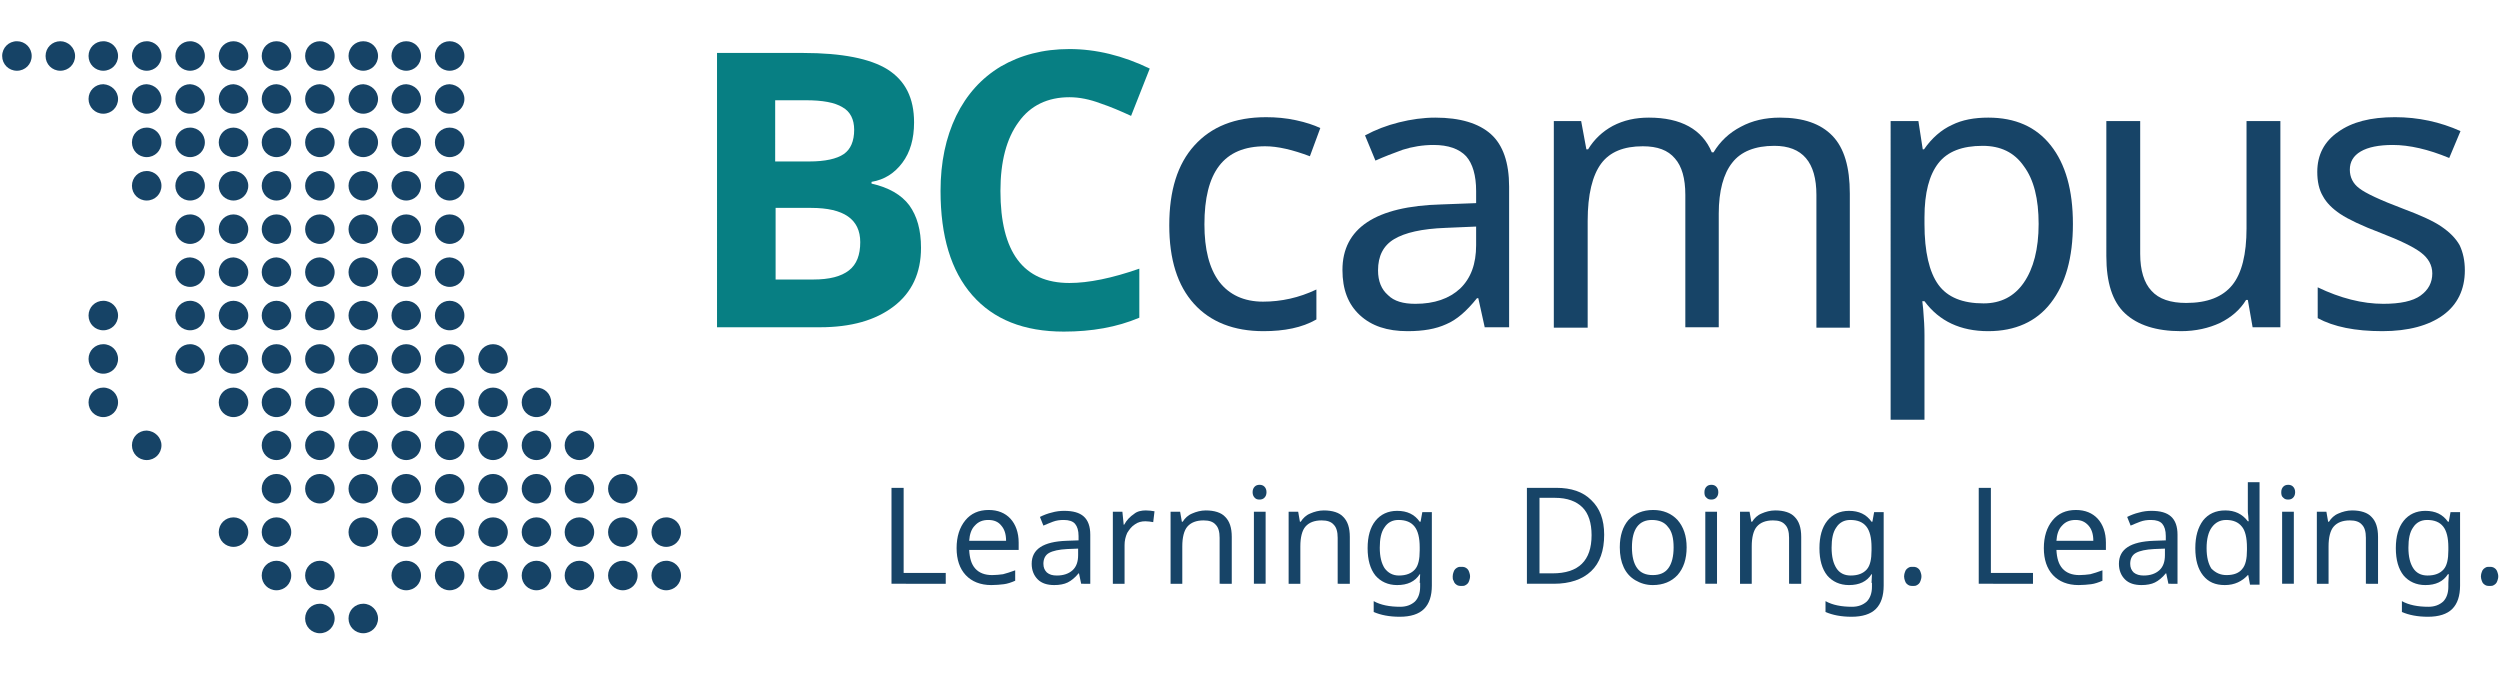 <?xml version="1.0" encoding="utf-8"?>
<!-- Generator: Adobe Illustrator 28.2.0, SVG Export Plug-In . SVG Version: 6.00 Build 0)  -->
<svg version="1.1" id="Layer_1" xmlns="http://www.w3.org/2000/svg" xmlns:xlink="http://www.w3.org/1999/xlink" x="0px" y="0px"
	 viewBox="0 0 576 155.4" style="enable-background:new 0 0 576 155.4;" xml:space="preserve">
<style type="text/css">
	.st0{fill:#164366;}
	.st1{fill:#077F83;}
	.st2{fill:#174467;}
</style>
<g>
	<g>
		<path class="st0" d="M27.2,22.8c0,1.9-1.5,3.4-3.4,3.4c-1.9,0-3.4-1.5-3.4-3.4c0-1.9,1.5-3.4,3.4-3.4C25.7,19.5,27.2,21,27.2,22.8
			"/>
		<path class="st0" d="M37.2,32.8c0,1.9-1.5,3.4-3.4,3.4c-1.9,0-3.4-1.5-3.4-3.4c0-1.9,1.5-3.4,3.4-3.4
			C35.7,29.4,37.2,30.9,37.2,32.8"/>
		<path class="st0" d="M47.2,72.7c0,1.9-1.5,3.4-3.4,3.4c-1.9,0-3.4-1.5-3.4-3.4c0-1.9,1.5-3.4,3.4-3.4
			C45.7,69.3,47.2,70.8,47.2,72.7"/>
		<path class="st0" d="M47.2,42.8c0,1.9-1.5,3.4-3.4,3.4c-1.9,0-3.4-1.5-3.4-3.4c0-1.9,1.5-3.4,3.4-3.4
			C45.7,39.4,47.2,40.9,47.2,42.8"/>
		<path class="st0" d="M47.2,12.9c0,1.9-1.5,3.4-3.4,3.4c-1.9,0-3.4-1.5-3.4-3.4c0-1.9,1.5-3.4,3.4-3.4C45.7,9.5,47.2,11,47.2,12.9"
			/>
		<path class="st0" d="M67.1,132.6c0,1.9-1.5,3.4-3.4,3.4c-1.9,0-3.4-1.5-3.4-3.4c0-1.9,1.5-3.4,3.4-3.4
			C65.6,129.2,67.1,130.7,67.1,132.6"/>
		<path class="st0" d="M67.1,112.6c0,1.9-1.5,3.4-3.4,3.4c-1.9,0-3.4-1.5-3.4-3.4s1.5-3.4,3.4-3.4C65.6,109.2,67.1,110.7,67.1,112.6
			"/>
		<path class="st0" d="M67.1,72.7c0,1.9-1.5,3.4-3.4,3.4c-1.9,0-3.4-1.5-3.4-3.4c0-1.9,1.5-3.4,3.4-3.4
			C65.6,69.3,67.1,70.8,67.1,72.7"/>
		<path class="st0" d="M67.1,52.8c0,1.9-1.5,3.4-3.4,3.4c-1.9,0-3.4-1.5-3.4-3.4c0-1.9,1.5-3.4,3.4-3.4
			C65.6,49.4,67.1,50.9,67.1,52.8"/>
		<path class="st0" d="M67.1,32.8c0,1.9-1.5,3.4-3.4,3.4c-1.9,0-3.4-1.5-3.4-3.4c0-1.9,1.5-3.4,3.4-3.4
			C65.6,29.4,67.1,30.9,67.1,32.8"/>
		<path class="st0" d="M67.1,22.8c0,1.9-1.5,3.4-3.4,3.4c-1.9,0-3.4-1.5-3.4-3.4c0-1.9,1.5-3.4,3.4-3.4C65.6,19.5,67.1,21,67.1,22.8
			"/>
		<path class="st0" d="M77.1,82.7c0,1.9-1.5,3.4-3.4,3.4c-1.9,0-3.4-1.5-3.4-3.4c0-1.9,1.5-3.4,3.4-3.4
			C75.6,79.3,77.1,80.8,77.1,82.7"/>
		<path class="st0" d="M77.1,42.8c0,1.9-1.5,3.4-3.4,3.4c-1.9,0-3.4-1.5-3.4-3.4c0-1.9,1.5-3.4,3.4-3.4
			C75.6,39.4,77.1,40.9,77.1,42.8"/>
		<path class="st0" d="M87.1,122.6c0,1.9-1.5,3.4-3.4,3.4c-1.9,0-3.4-1.5-3.4-3.4c0-1.9,1.5-3.4,3.4-3.4
			C85.6,119.2,87.1,120.7,87.1,122.6"/>
		<path class="st0" d="M87.1,72.7c0,1.9-1.5,3.4-3.4,3.4c-1.9,0-3.4-1.5-3.4-3.4c0-1.9,1.5-3.4,3.4-3.4
			C85.6,69.3,87.1,70.8,87.1,72.7"/>
		<path class="st0" d="M87.1,22.8c0,1.9-1.5,3.4-3.4,3.4c-1.9,0-3.4-1.5-3.4-3.4c0-1.9,1.5-3.4,3.4-3.4C85.6,19.5,87.1,21,87.1,22.8
			"/>
		<path class="st0" d="M87.1,12.9c0,1.9-1.5,3.4-3.4,3.4c-1.9,0-3.4-1.5-3.4-3.4c0-1.9,1.5-3.4,3.4-3.4C85.6,9.5,87.1,11,87.1,12.9"
			/>
		<path class="st0" d="M97,52.8c0,1.9-1.5,3.4-3.4,3.4c-1.9,0-3.4-1.5-3.4-3.4c0-1.9,1.5-3.4,3.4-3.4C95.5,49.4,97,50.9,97,52.8"/>
		<path class="st0" d="M107,132.6c0,1.9-1.5,3.4-3.4,3.4c-1.9,0-3.4-1.5-3.4-3.4c0-1.9,1.5-3.4,3.4-3.4
			C105.5,129.2,107,130.7,107,132.6"/>
		<path class="st0" d="M107,112.6c0,1.9-1.5,3.4-3.4,3.4c-1.9,0-3.4-1.5-3.4-3.4s1.5-3.4,3.4-3.4C105.5,109.2,107,110.7,107,112.6"
			/>
		<path class="st0" d="M107,82.7c0,1.9-1.5,3.4-3.4,3.4c-1.9,0-3.4-1.5-3.4-3.4c0-1.9,1.5-3.4,3.4-3.4C105.5,79.3,107,80.8,107,82.7
			"/>
		<path class="st0" d="M107,22.8c0,1.9-1.5,3.4-3.4,3.4c-1.9,0-3.4-1.5-3.4-3.4c0-1.9,1.5-3.4,3.4-3.4C105.5,19.5,107,21,107,22.8"
			/>
		<path class="st0" d="M127,92.7c0,1.9-1.5,3.4-3.4,3.4c-1.9,0-3.4-1.5-3.4-3.4c0-1.9,1.5-3.4,3.4-3.4C125.5,89.3,127,90.8,127,92.7
			"/>
		<path class="st0" d="M136.9,132.6c0,1.9-1.5,3.4-3.4,3.4c-1.9,0-3.4-1.5-3.4-3.4c0-1.9,1.5-3.4,3.4-3.4
			C135.4,129.2,136.9,130.7,136.9,132.6"/>
		<path class="st0" d="M136.9,122.6c0,1.9-1.5,3.4-3.4,3.4c-1.9,0-3.4-1.5-3.4-3.4c0-1.9,1.5-3.4,3.4-3.4
			C135.4,119.2,136.9,120.7,136.9,122.6"/>
		<path class="st0" d="M146.9,112.6c0,1.9-1.5,3.4-3.4,3.4c-1.9,0-3.4-1.5-3.4-3.4s1.5-3.4,3.4-3.4
			C145.4,109.2,146.9,110.7,146.9,112.6"/>
		<path class="st0" d="M17.3,12.9c0,1.9-1.5,3.4-3.4,3.4c-1.9,0-3.4-1.5-3.4-3.4c0-1.9,1.5-3.4,3.4-3.4C15.7,9.5,17.3,11,17.3,12.9"
			/>
		<path class="st0" d="M37.2,42.8c0,1.9-1.5,3.4-3.4,3.4c-1.9,0-3.4-1.5-3.4-3.4c0-1.9,1.5-3.4,3.4-3.4
			C35.7,39.4,37.2,40.9,37.2,42.8"/>
		<path class="st0" d="M37.2,22.8c0,1.9-1.5,3.4-3.4,3.4c-1.9,0-3.4-1.5-3.4-3.4c0-1.9,1.5-3.4,3.4-3.4C35.7,19.5,37.2,21,37.2,22.8
			"/>
		<path class="st0" d="M47.2,52.8c0,1.9-1.5,3.4-3.4,3.4c-1.9,0-3.4-1.5-3.4-3.4c0-1.9,1.5-3.4,3.4-3.4
			C45.7,49.4,47.2,50.9,47.2,52.8"/>
		<path class="st0" d="M47.2,22.8c0,1.9-1.5,3.4-3.4,3.4c-1.9,0-3.4-1.5-3.4-3.4c0-1.9,1.5-3.4,3.4-3.4C45.7,19.5,47.2,21,47.2,22.8
			"/>
		<path class="st0" d="M57.2,72.7c0,1.9-1.5,3.4-3.4,3.4c-1.9,0-3.4-1.5-3.4-3.4c0-1.9,1.5-3.4,3.4-3.4
			C55.6,69.3,57.2,70.8,57.2,72.7"/>
		<path class="st0" d="M57.2,52.8c0,1.9-1.5,3.4-3.4,3.4c-1.9,0-3.4-1.5-3.4-3.4c0-1.9,1.5-3.4,3.4-3.4
			C55.6,49.4,57.2,50.9,57.2,52.8"/>
		<path class="st0" d="M57.2,42.8c0,1.9-1.5,3.4-3.4,3.4c-1.9,0-3.4-1.5-3.4-3.4c0-1.9,1.5-3.4,3.4-3.4
			C55.6,39.4,57.2,40.9,57.2,42.8"/>
		<path class="st0" d="M57.2,32.8c0,1.9-1.5,3.4-3.4,3.4c-1.9,0-3.4-1.5-3.4-3.4c0-1.9,1.5-3.4,3.4-3.4
			C55.6,29.4,57.2,30.9,57.2,32.8"/>
		<path class="st0" d="M57.2,12.9c0,1.9-1.5,3.4-3.4,3.4c-1.9,0-3.4-1.5-3.4-3.4c0-1.9,1.5-3.4,3.4-3.4C55.6,9.5,57.2,11,57.2,12.9"
			/>
		<path class="st0" d="M67.1,102.6c0,1.9-1.5,3.4-3.4,3.4c-1.9,0-3.4-1.5-3.4-3.4c0-1.9,1.5-3.4,3.4-3.4
			C65.6,99.3,67.1,100.8,67.1,102.6"/>
		<path class="st0" d="M67.1,92.7c0,1.9-1.5,3.4-3.4,3.4c-1.9,0-3.4-1.5-3.4-3.4c0-1.9,1.5-3.4,3.4-3.4
			C65.6,89.3,67.1,90.8,67.1,92.7"/>
		<path class="st0" d="M67.1,82.7c0,1.9-1.5,3.4-3.4,3.4c-1.9,0-3.4-1.5-3.4-3.4c0-1.9,1.5-3.4,3.4-3.4
			C65.6,79.3,67.1,80.8,67.1,82.7"/>
		<path class="st0" d="M77.1,112.6c0,1.9-1.5,3.4-3.4,3.4c-1.9,0-3.4-1.5-3.4-3.4s1.5-3.4,3.4-3.4C75.6,109.2,77.1,110.7,77.1,112.6
			"/>
		<path class="st0" d="M77.1,102.6c0,1.9-1.5,3.4-3.4,3.4c-1.9,0-3.4-1.5-3.4-3.4c0-1.9,1.5-3.4,3.4-3.4
			C75.6,99.3,77.1,100.8,77.1,102.6"/>
		<path class="st0" d="M77.1,62.7c0,1.9-1.5,3.4-3.4,3.4c-1.9,0-3.4-1.5-3.4-3.4c0-1.9,1.5-3.4,3.4-3.4
			C75.6,59.4,77.1,60.9,77.1,62.7"/>
		<path class="st0" d="M77.1,52.8c0,1.9-1.5,3.4-3.4,3.4c-1.9,0-3.4-1.5-3.4-3.4c0-1.9,1.5-3.4,3.4-3.4
			C75.6,49.4,77.1,50.9,77.1,52.8"/>
		<path class="st0" d="M77.1,22.8c0,1.9-1.5,3.4-3.4,3.4c-1.9,0-3.4-1.5-3.4-3.4c0-1.9,1.5-3.4,3.4-3.4C75.6,19.5,77.1,21,77.1,22.8
			"/>
		<path class="st0" d="M87.1,92.7c0,1.9-1.5,3.4-3.4,3.4c-1.9,0-3.4-1.5-3.4-3.4c0-1.9,1.5-3.4,3.4-3.4
			C85.6,89.3,87.1,90.8,87.1,92.7"/>
		<path class="st0" d="M87.1,62.7c0,1.9-1.5,3.4-3.4,3.4c-1.9,0-3.4-1.5-3.4-3.4c0-1.9,1.5-3.4,3.4-3.4
			C85.6,59.4,87.1,60.9,87.1,62.7"/>
		<path class="st0" d="M97,112.6c0,1.9-1.5,3.4-3.4,3.4c-1.9,0-3.4-1.5-3.4-3.4s1.5-3.4,3.4-3.4C95.5,109.2,97,110.7,97,112.6"/>
		<path class="st0" d="M97,92.7c0,1.9-1.5,3.4-3.4,3.4c-1.9,0-3.4-1.5-3.4-3.4c0-1.9,1.5-3.4,3.4-3.4C95.5,89.3,97,90.8,97,92.7"/>
		<path class="st0" d="M97,82.7c0,1.9-1.5,3.4-3.4,3.4c-1.9,0-3.4-1.5-3.4-3.4c0-1.9,1.5-3.4,3.4-3.4C95.5,79.3,97,80.8,97,82.7"/>
		<path class="st0" d="M97,72.7c0,1.9-1.5,3.4-3.4,3.4c-1.9,0-3.4-1.5-3.4-3.4c0-1.9,1.5-3.4,3.4-3.4C95.5,69.3,97,70.8,97,72.7"/>
		<path class="st0" d="M97,42.8c0,1.9-1.5,3.4-3.4,3.4c-1.9,0-3.4-1.5-3.4-3.4c0-1.9,1.5-3.4,3.4-3.4C95.5,39.4,97,40.9,97,42.8"/>
		<path class="st0" d="M97,32.8c0,1.9-1.5,3.4-3.4,3.4c-1.9,0-3.4-1.5-3.4-3.4c0-1.9,1.5-3.4,3.4-3.4C95.5,29.4,97,30.9,97,32.8"/>
		<path class="st0" d="M97,12.9c0,1.9-1.5,3.4-3.4,3.4c-1.9,0-3.4-1.5-3.4-3.4c0-1.9,1.5-3.4,3.4-3.4C95.5,9.5,97,11,97,12.9"/>
		<path class="st0" d="M107,92.7c0,1.9-1.5,3.4-3.4,3.4c-1.9,0-3.4-1.5-3.4-3.4c0-1.9,1.5-3.4,3.4-3.4C105.5,89.3,107,90.8,107,92.7
			"/>
		<path class="st0" d="M107,62.7c0,1.9-1.5,3.4-3.4,3.4c-1.9,0-3.4-1.5-3.4-3.4c0-1.9,1.5-3.4,3.4-3.4C105.5,59.4,107,60.9,107,62.7
			"/>
		<path class="st0" d="M107,52.8c0,1.9-1.5,3.4-3.4,3.4c-1.9,0-3.4-1.5-3.4-3.4c0-1.9,1.5-3.4,3.4-3.4C105.5,49.4,107,50.9,107,52.8
			"/>
		<path class="st0" d="M107,32.8c0,1.9-1.5,3.4-3.4,3.4c-1.9,0-3.4-1.5-3.4-3.4c0-1.9,1.5-3.4,3.4-3.4C105.5,29.4,107,30.9,107,32.8
			"/>
		<path class="st0" d="M117,122.6c0,1.9-1.5,3.4-3.4,3.4c-1.9,0-3.4-1.5-3.4-3.4c0-1.9,1.5-3.4,3.4-3.4
			C115.5,119.2,117,120.7,117,122.6"/>
		<path class="st0" d="M117,92.7c0,1.9-1.5,3.4-3.4,3.4c-1.9,0-3.4-1.5-3.4-3.4c0-1.9,1.5-3.4,3.4-3.4C115.5,89.3,117,90.8,117,92.7
			"/>
		<path class="st0" d="M127,122.6c0,1.9-1.5,3.4-3.4,3.4c-1.9,0-3.4-1.5-3.4-3.4c0-1.9,1.5-3.4,3.4-3.4
			C125.5,119.2,127,120.7,127,122.6"/>
		<path class="st0" d="M136.9,112.6c0,1.9-1.5,3.4-3.4,3.4c-1.9,0-3.4-1.5-3.4-3.4s1.5-3.4,3.4-3.4
			C135.4,109.2,136.9,110.7,136.9,112.6"/>
		<path class="st0" d="M146.9,132.6c0,1.9-1.5,3.4-3.4,3.4c-1.9,0-3.4-1.5-3.4-3.4c0-1.9,1.5-3.4,3.4-3.4
			C145.4,129.2,146.9,130.7,146.9,132.6"/>
		<path class="st0" d="M156.9,122.6c0,1.9-1.5,3.4-3.4,3.4c-1.9,0-3.4-1.5-3.4-3.4c0-1.9,1.5-3.4,3.4-3.4
			C155.4,119.2,156.9,120.7,156.9,122.6"/>
		<path class="st0" d="M27.2,92.7c0,1.9-1.5,3.4-3.4,3.4c-1.9,0-3.4-1.5-3.4-3.4c0-1.9,1.5-3.4,3.4-3.4
			C25.7,89.3,27.2,90.8,27.2,92.7"/>
		<path class="st0" d="M27.2,82.7c0,1.9-1.5,3.4-3.4,3.4c-1.9,0-3.4-1.5-3.4-3.4c0-1.9,1.5-3.4,3.4-3.4
			C25.7,79.3,27.2,80.8,27.2,82.7"/>
		<path class="st0" d="M27.2,12.9c0,1.9-1.5,3.4-3.4,3.4c-1.9,0-3.4-1.5-3.4-3.4c0-1.9,1.5-3.4,3.4-3.4C25.7,9.5,27.2,11,27.2,12.9"
			/>
		<path class="st0" d="M47.2,32.8c0,1.9-1.5,3.4-3.4,3.4c-1.9,0-3.4-1.5-3.4-3.4c0-1.9,1.5-3.4,3.4-3.4
			C45.7,29.4,47.2,30.9,47.2,32.8"/>
		<path class="st0" d="M57.2,82.7c0,1.9-1.5,3.4-3.4,3.4c-1.9,0-3.4-1.5-3.4-3.4c0-1.9,1.5-3.4,3.4-3.4
			C55.6,79.3,57.2,80.8,57.2,82.7"/>
		<path class="st0" d="M57.2,62.7c0,1.9-1.5,3.4-3.4,3.4c-1.9,0-3.4-1.5-3.4-3.4c0-1.9,1.5-3.4,3.4-3.4
			C55.6,59.4,57.2,60.9,57.2,62.7"/>
		<path class="st0" d="M57.2,22.8c0,1.9-1.5,3.4-3.4,3.4c-1.9,0-3.4-1.5-3.4-3.4c0-1.9,1.5-3.4,3.4-3.4C55.6,19.5,57.2,21,57.2,22.8
			"/>
		<path class="st0" d="M77.1,142.5c0,1.9-1.5,3.4-3.4,3.4c-1.9,0-3.4-1.5-3.4-3.4c0-1.9,1.5-3.4,3.4-3.4
			C75.6,139.1,77.1,140.7,77.1,142.5"/>
		<path class="st0" d="M77.1,32.8c0,1.9-1.5,3.4-3.4,3.4c-1.9,0-3.4-1.5-3.4-3.4c0-1.9,1.5-3.4,3.4-3.4
			C75.6,29.4,77.1,30.9,77.1,32.8"/>
		<path class="st0" d="M77.1,12.9c0,1.9-1.5,3.4-3.4,3.4c-1.9,0-3.4-1.5-3.4-3.4c0-1.9,1.5-3.4,3.4-3.4C75.6,9.5,77.1,11,77.1,12.9"
			/>
		<path class="st0" d="M87.1,112.6c0,1.9-1.5,3.4-3.4,3.4c-1.9,0-3.4-1.5-3.4-3.4s1.5-3.4,3.4-3.4C85.6,109.2,87.1,110.7,87.1,112.6
			"/>
		<path class="st0" d="M87.1,82.7c0,1.9-1.5,3.4-3.4,3.4c-1.9,0-3.4-1.5-3.4-3.4c0-1.9,1.5-3.4,3.4-3.4
			C85.6,79.3,87.1,80.8,87.1,82.7"/>
		<path class="st0" d="M87.1,42.8c0,1.9-1.5,3.4-3.4,3.4c-1.9,0-3.4-1.5-3.4-3.4c0-1.9,1.5-3.4,3.4-3.4
			C85.6,39.4,87.1,40.9,87.1,42.8"/>
		<path class="st0" d="M97,102.6c0,1.9-1.5,3.4-3.4,3.4c-1.9,0-3.4-1.5-3.4-3.4c0-1.9,1.5-3.4,3.4-3.4C95.5,99.3,97,100.8,97,102.6"
			/>
		<path class="st0" d="M97,22.8c0,1.9-1.5,3.4-3.4,3.4c-1.9,0-3.4-1.5-3.4-3.4c0-1.9,1.5-3.4,3.4-3.4C95.5,19.5,97,21,97,22.8"/>
		<path class="st0" d="M107,72.7c0,1.9-1.5,3.4-3.4,3.4c-1.9,0-3.4-1.5-3.4-3.4c0-1.9,1.5-3.4,3.4-3.4C105.5,69.3,107,70.8,107,72.7
			"/>
		<path class="st0" d="M107,42.8c0,1.9-1.5,3.4-3.4,3.4c-1.9,0-3.4-1.5-3.4-3.4c0-1.9,1.5-3.4,3.4-3.4C105.5,39.4,107,40.9,107,42.8
			"/>
		<path class="st0" d="M107,12.9c0,1.9-1.5,3.4-3.4,3.4c-1.9,0-3.4-1.5-3.4-3.4c0-1.9,1.5-3.4,3.4-3.4C105.5,9.5,107,11,107,12.9"/>
		<path class="st0" d="M117,132.6c0,1.9-1.5,3.4-3.4,3.4c-1.9,0-3.4-1.5-3.4-3.4c0-1.9,1.5-3.4,3.4-3.4
			C115.5,129.2,117,130.7,117,132.6"/>
		<path class="st0" d="M117,102.6c0,1.9-1.5,3.4-3.4,3.4c-1.9,0-3.4-1.5-3.4-3.4c0-1.9,1.5-3.4,3.4-3.4
			C115.5,99.3,117,100.8,117,102.6"/>
		<path class="st0" d="M136.9,102.6c0,1.9-1.5,3.4-3.4,3.4c-1.9,0-3.4-1.5-3.4-3.4c0-1.9,1.5-3.4,3.4-3.4
			C135.4,99.3,136.9,100.8,136.9,102.6"/>
		<path class="st0" d="M67.1,62.7c0,1.9-1.5,3.4-3.4,3.4c-1.9,0-3.4-1.5-3.4-3.4c0-1.9,1.5-3.4,3.4-3.4
			C65.6,59.4,67.1,60.9,67.1,62.7"/>
		<path class="st0" d="M107,102.6c0,1.9-1.5,3.4-3.4,3.4c-1.9,0-3.4-1.5-3.4-3.4c0-1.9,1.5-3.4,3.4-3.4
			C105.5,99.3,107,100.8,107,102.6"/>
		<path class="st0" d="M77.1,92.7c0,1.9-1.5,3.4-3.4,3.4c-1.9,0-3.4-1.5-3.4-3.4c0-1.9,1.5-3.4,3.4-3.4
			C75.6,89.3,77.1,90.8,77.1,92.7"/>
		<path class="st0" d="M97,132.6c0,1.9-1.5,3.4-3.4,3.4c-1.9,0-3.4-1.5-3.4-3.4c0-1.9,1.5-3.4,3.4-3.4C95.5,129.2,97,130.7,97,132.6
			"/>
		<path class="st0" d="M57.2,122.6c0,1.9-1.5,3.4-3.4,3.4c-1.9,0-3.4-1.5-3.4-3.4c0-1.9,1.5-3.4,3.4-3.4
			C55.6,119.2,57.2,120.7,57.2,122.6"/>
		<path class="st0" d="M87.1,52.8c0,1.9-1.5,3.4-3.4,3.4c-1.9,0-3.4-1.5-3.4-3.4c0-1.9,1.5-3.4,3.4-3.4
			C85.6,49.4,87.1,50.9,87.1,52.8"/>
		<path class="st0" d="M87.1,142.5c0,1.9-1.5,3.4-3.4,3.4c-1.9,0-3.4-1.5-3.4-3.4c0-1.9,1.5-3.4,3.4-3.4
			C85.6,139.1,87.1,140.7,87.1,142.5"/>
		<path class="st0" d="M146.9,122.6c0,1.9-1.5,3.4-3.4,3.4c-1.9,0-3.4-1.5-3.4-3.4c0-1.9,1.5-3.4,3.4-3.4
			C145.4,119.2,146.9,120.7,146.9,122.6"/>
		<path class="st0" d="M57.2,92.7c0,1.9-1.5,3.4-3.4,3.4c-1.9,0-3.4-1.5-3.4-3.4c0-1.9,1.5-3.4,3.4-3.4
			C55.6,89.3,57.2,90.8,57.2,92.7"/>
		<path class="st0" d="M87.1,32.8c0,1.9-1.5,3.4-3.4,3.4c-1.9,0-3.4-1.5-3.4-3.4c0-1.9,1.5-3.4,3.4-3.4
			C85.6,29.4,87.1,30.9,87.1,32.8"/>
		<path class="st0" d="M97,122.6c0,1.9-1.5,3.4-3.4,3.4c-1.9,0-3.4-1.5-3.4-3.4c0-1.9,1.5-3.4,3.4-3.4C95.5,119.2,97,120.7,97,122.6
			"/>
		<path class="st0" d="M127,112.6c0,1.9-1.5,3.4-3.4,3.4c-1.9,0-3.4-1.5-3.4-3.4s1.5-3.4,3.4-3.4C125.5,109.2,127,110.7,127,112.6"
			/>
		<path class="st0" d="M47.2,62.7c0,1.9-1.5,3.4-3.4,3.4c-1.9,0-3.4-1.5-3.4-3.4c0-1.9,1.5-3.4,3.4-3.4
			C45.7,59.4,47.2,60.9,47.2,62.7"/>
		<path class="st0" d="M67.1,12.9c0,1.9-1.5,3.4-3.4,3.4c-1.9,0-3.4-1.5-3.4-3.4c0-1.9,1.5-3.4,3.4-3.4C65.6,9.5,67.1,11,67.1,12.9"
			/>
		<path class="st0" d="M67.1,42.8c0,1.9-1.5,3.4-3.4,3.4c-1.9,0-3.4-1.5-3.4-3.4c0-1.9,1.5-3.4,3.4-3.4
			C65.6,39.4,67.1,40.9,67.1,42.8"/>
		<path class="st0" d="M117,112.6c0,1.9-1.5,3.4-3.4,3.4c-1.9,0-3.4-1.5-3.4-3.4s1.5-3.4,3.4-3.4C115.5,109.2,117,110.7,117,112.6"
			/>
		<path class="st0" d="M127,132.6c0,1.9-1.5,3.4-3.4,3.4c-1.9,0-3.4-1.5-3.4-3.4c0-1.9,1.5-3.4,3.4-3.4
			C125.5,129.2,127,130.7,127,132.6"/>
		<path class="st0" d="M77.1,132.6c0,1.9-1.5,3.4-3.4,3.4c-1.9,0-3.4-1.5-3.4-3.4c0-1.9,1.5-3.4,3.4-3.4
			C75.6,129.2,77.1,130.7,77.1,132.6"/>
		<path class="st0" d="M87.1,102.6c0,1.9-1.5,3.4-3.4,3.4c-1.9,0-3.4-1.5-3.4-3.4c0-1.9,1.5-3.4,3.4-3.4
			C85.6,99.3,87.1,100.8,87.1,102.6"/>
		<path class="st0" d="M37.2,102.6c0,1.9-1.5,3.4-3.4,3.4c-1.9,0-3.4-1.5-3.4-3.4c0-1.9,1.5-3.4,3.4-3.4
			C35.7,99.3,37.2,100.8,37.2,102.6"/>
		<path class="st0" d="M7.3,12.9c0,1.9-1.5,3.4-3.4,3.4c-1.9,0-3.4-1.5-3.4-3.4C0.5,11,2,9.5,3.9,9.5C5.8,9.5,7.3,11,7.3,12.9"/>
		<path class="st0" d="M77.1,72.7c0,1.9-1.5,3.4-3.4,3.4c-1.9,0-3.4-1.5-3.4-3.4c0-1.9,1.5-3.4,3.4-3.4
			C75.6,69.3,77.1,70.8,77.1,72.7"/>
		<path class="st0" d="M127,102.6c0,1.9-1.5,3.4-3.4,3.4c-1.9,0-3.4-1.5-3.4-3.4c0-1.9,1.5-3.4,3.4-3.4
			C125.5,99.3,127,100.8,127,102.6"/>
		<path class="st0" d="M156.9,132.6c0,1.9-1.5,3.4-3.4,3.4c-1.9,0-3.4-1.5-3.4-3.4c0-1.9,1.5-3.4,3.4-3.4
			C155.4,129.2,156.9,130.7,156.9,132.6"/>
		<path class="st0" d="M107,122.6c0,1.9-1.5,3.4-3.4,3.4c-1.9,0-3.4-1.5-3.4-3.4c0-1.9,1.5-3.4,3.4-3.4
			C105.5,119.2,107,120.7,107,122.6"/>
		<path class="st0" d="M67.1,122.6c0,1.9-1.5,3.4-3.4,3.4c-1.9,0-3.4-1.5-3.4-3.4c0-1.9,1.5-3.4,3.4-3.4
			C65.6,119.2,67.1,120.7,67.1,122.6"/>
		<path class="st0" d="M97,62.7c0,1.9-1.5,3.4-3.4,3.4c-1.9,0-3.4-1.5-3.4-3.4c0-1.9,1.5-3.4,3.4-3.4C95.5,59.4,97,60.9,97,62.7"/>
		<path class="st0" d="M27.2,72.7c0,1.9-1.5,3.4-3.4,3.4c-1.9,0-3.4-1.5-3.4-3.4c0-1.9,1.5-3.4,3.4-3.4
			C25.7,69.3,27.2,70.8,27.2,72.7"/>
		<path class="st0" d="M37.2,12.9c0,1.9-1.5,3.4-3.4,3.4c-1.9,0-3.4-1.5-3.4-3.4c0-1.9,1.5-3.4,3.4-3.4C35.7,9.5,37.2,11,37.2,12.9"
			/>
		<path class="st0" d="M47.2,82.7c0,1.9-1.5,3.4-3.4,3.4c-1.9,0-3.4-1.5-3.4-3.4c0-1.9,1.5-3.4,3.4-3.4
			C45.7,79.3,47.2,80.8,47.2,82.7"/>
		<path class="st0" d="M117,82.7c0,1.9-1.5,3.4-3.4,3.4c-1.9,0-3.4-1.5-3.4-3.4c0-1.9,1.5-3.4,3.4-3.4C115.5,79.3,117,80.8,117,82.7
			"/>
	</g>
	<g>
		<path class="st1" d="M165.3,12.2H185c9,0,15.5,1.3,19.5,3.8c4.1,2.6,6.1,6.6,6.1,12.2c0,3.8-0.9,6.9-2.7,9.3
			c-1.8,2.4-4.1,3.9-7.1,4.4v0.4c4,0.9,6.9,2.6,8.7,5c1.8,2.5,2.7,5.7,2.7,9.8c0,5.8-2.1,10.3-6.3,13.5c-4.2,3.2-9.8,4.8-17,4.8
			h-23.7V12.2z M178.7,37.2h7.8c3.6,0,6.3-0.6,7.9-1.7c1.6-1.1,2.4-3,2.4-5.6c0-2.4-0.9-4.2-2.7-5.2c-1.8-1.1-4.6-1.6-8.4-1.6h-7.1
			V37.2z M178.7,47.9v16.5h8.7c3.7,0,6.4-0.7,8.2-2.1c1.8-1.4,2.6-3.6,2.6-6.5c0-5.3-3.8-7.9-11.3-7.9H178.7z"/>
		<path class="st1" d="M246.4,22.4c-5,0-9,1.9-11.7,5.7c-2.8,3.8-4.2,9.1-4.2,15.9c0,14.1,5.3,21.2,15.9,21.2
			c4.4,0,9.8-1.1,16.1-3.3v11.3c-5.2,2.2-11,3.2-17.4,3.2c-9.2,0-16.2-2.8-21.1-8.4c-4.9-5.6-7.3-13.6-7.3-24
			c0-6.6,1.2-12.3,3.6-17.3c2.4-4.9,5.8-8.7,10.3-11.4c4.5-2.6,9.7-4,15.8-4c6.1,0,12.3,1.5,18.5,4.5l-4.3,10.9
			c-2.4-1.1-4.7-2.1-7.1-2.9C251.1,22.9,248.7,22.4,246.4,22.4z"/>
		<path class="st2" d="M291.1,76.3c-6.8,0-12.2-2.1-16-6.3c-3.8-4.2-5.7-10.2-5.7-18.1c0-8,1.9-14.1,5.8-18.4
			c3.9-4.3,9.3-6.5,16.5-6.5c2.3,0,4.6,0.2,6.9,0.7c2.3,0.5,4.1,1.1,5.6,1.8l-2.4,6.5c-4-1.5-7.4-2.3-10.3-2.3
			c-4.8,0-8.3,1.5-10.6,4.5c-2.3,3-3.4,7.5-3.4,13.5c0,5.7,1.1,10.1,3.4,13.2c2.3,3,5.7,4.6,10.1,4.6c4.2,0,8.3-0.9,12.3-2.8v6.9
			C300,75.5,295.9,76.3,291.1,76.3z"/>
		<path class="st2" d="M342.1,75.5l-1.5-6.8h-0.3c-2.4,3-4.7,5-7.1,6c-2.4,1.1-5.3,1.6-8.9,1.6c-4.7,0-8.3-1.2-11-3.7
			c-2.7-2.5-4-5.9-4-10.4c0-9.6,7.6-14.7,22.8-15.1l8-0.3V44c0-3.6-0.8-6.3-2.3-8c-1.6-1.7-4.1-2.6-7.5-2.6c-2.5,0-4.9,0.4-7.1,1.1
			c-2.2,0.8-4.3,1.6-6.3,2.5l-2.4-5.8c2.4-1.3,5-2.3,7.8-3c2.8-0.7,5.6-1.1,8.4-1.1c5.7,0,10,1.3,12.8,3.8c2.8,2.5,4.2,6.6,4.2,12.1
			v32.4H342.1z M326.1,70c4.4,0,7.8-1.2,10.3-3.5c2.5-2.4,3.7-5.7,3.7-10v-4.3l-7,0.3c-5.5,0.2-9.4,1.1-11.9,2.6
			c-2.5,1.5-3.7,3.9-3.7,7.2c0,2.5,0.8,4.4,2.3,5.7C321.2,69.4,323.3,70,326.1,70z"/>
		<path class="st2" d="M418.5,75.5V44.9c0-7.5-3.2-11.3-9.7-11.3c-4.4,0-7.7,1.3-9.7,3.9C397.1,40,396,44,396,49.2v26.2h-7.7V44.9
			c0-3.8-0.8-6.6-2.4-8.4c-1.6-1.9-4-2.8-7.4-2.8c-4.4,0-7.6,1.3-9.6,4c-2,2.7-3.1,7.1-3.1,13.2v24.6h-7.8V27.9h6.3l1.2,6.5h0.4
			c1.4-2.3,3.3-4.1,5.7-5.4c2.5-1.3,5.2-1.9,8.3-1.9c7.4,0,12.3,2.7,14.5,8h0.4c1.5-2.5,3.6-4.5,6.3-5.9c2.6-1.4,5.6-2.1,9-2.1
			c5.4,0,9.4,1.4,12.1,4.2c2.7,2.8,4,7.2,4,13.3v30.9H418.5z"/>
		<path class="st2" d="M458.1,76.3c-6.4,0-11.3-2.3-14.7-6.9h-0.5l0.2,1.8c0.2,2.3,0.3,4.3,0.3,6v19.5h-7.8V27.9h6.4l1,6.5h0.3
			c1.8-2.6,4-4.5,6.4-5.6c2.4-1.2,5.2-1.7,8.4-1.7c6.2,0,11,2.1,14.4,6.4c3.4,4.3,5.1,10.3,5.1,18.1c0,7.8-1.7,13.8-5.1,18.2
			C469.2,74.1,464.3,76.3,458.1,76.3z M456.8,33.6c-4.7,0-8.1,1.3-10.2,4c-2.1,2.7-3.2,6.8-3.2,12.5v1.5c0,6.4,1.1,11.1,3.2,14
			c2.1,2.9,5.6,4.3,10.4,4.3c4,0,7.1-1.6,9.3-4.8c2.2-3.2,3.4-7.7,3.4-13.5c0-5.8-1.1-10.2-3.4-13.3
			C464.1,35.1,460.9,33.6,456.8,33.6z"/>
		<path class="st2" d="M493.1,27.9v30.6c0,3.8,0.9,6.7,2.6,8.5c1.7,1.9,4.4,2.8,8,2.8c4.9,0,8.4-1.4,10.6-4.1
			c2.2-2.7,3.3-7.1,3.3-13.1V27.9h7.8v47.5h-6.4l-1.1-6.3h-0.4c-1.4,2.3-3.4,4-6,5.3c-2.6,1.2-5.6,1.9-9,1.9c-5.7,0-10-1.4-12.9-4.1
			c-2.9-2.7-4.3-7.1-4.3-13.2V27.9H493.1z"/>
		<path class="st2" d="M567.9,62.3c0,4.4-1.7,7.9-5,10.3c-3.3,2.4-8,3.7-14,3.7c-6.3,0-11.2-1-14.9-3v-7.1
			c5.2,2.5,10.3,3.8,15.1,3.8c3.9,0,6.8-0.6,8.6-1.9c1.8-1.3,2.7-3,2.7-5.1c0-1.9-0.9-3.5-2.6-4.8c-1.7-1.3-4.8-2.8-9.2-4.5
			c-4.5-1.7-7.6-3.2-9.4-4.4c-1.8-1.2-3.2-2.6-4-4.1c-0.9-1.5-1.3-3.4-1.3-5.6c0-3.9,1.6-7,4.8-9.2c3.2-2.3,7.5-3.4,13.1-3.4
			c5.4,0,10.4,1.1,15.1,3.2l-2.6,6.2c-4.8-2-9.2-3-13-3c-3.2,0-5.7,0.5-7.4,1.5c-1.7,1-2.5,2.4-2.5,4.2c0,1.7,0.7,3.2,2.2,4.3
			c1.4,1.1,4.8,2.7,10.1,4.7c4,1.5,6.9,2.8,8.8,4.1c1.9,1.3,3.3,2.7,4.2,4.3C567.5,58.2,567.9,60.1,567.9,62.3z"/>
	</g>
	<g>
		<path class="st2" d="M205.4,134.5v-22.1h2.8V132h9.7v2.5H205.4z"/>
		<path class="st2" d="M228.4,134.8c-2.5,0-4.5-0.8-5.9-2.3c-1.4-1.5-2.1-3.6-2.1-6.2c0-2.7,0.7-4.8,2-6.4c1.3-1.6,3.1-2.4,5.4-2.4
			c2.1,0,3.8,0.7,5,2c1.2,1.3,1.9,3.2,1.9,5.5v1.7h-11.4c0.1,1.9,0.5,3.3,1.4,4.3c0.9,1,2.2,1.5,3.9,1.5c0.9,0,1.7-0.1,2.5-0.2
			c0.8-0.2,1.7-0.5,2.8-0.9v2.4c-0.9,0.4-1.8,0.7-2.6,0.8C230.4,134.7,229.5,134.8,228.4,134.8z M227.7,119.8
			c-1.3,0-2.3,0.4-3.1,1.3c-0.8,0.8-1.2,2-1.3,3.5h8.5c0-1.6-0.4-2.7-1.1-3.5C230,120.2,229,119.8,227.7,119.8z"/>
		<path class="st2" d="M249.1,134.5l-0.5-2.4h-0.1c-0.8,1-1.7,1.7-2.5,2.1c-0.8,0.4-1.9,0.6-3.1,0.6c-1.6,0-2.9-0.4-3.8-1.3
			c-0.9-0.9-1.4-2.1-1.4-3.6c0-3.4,2.7-5.1,8-5.3l2.8-0.1v-1c0-1.3-0.3-2.2-0.8-2.8c-0.5-0.6-1.4-0.9-2.6-0.9
			c-0.9,0-1.7,0.1-2.5,0.4c-0.8,0.3-1.5,0.6-2.2,0.9l-0.8-2c0.8-0.4,1.8-0.8,2.7-1c1-0.3,2-0.4,2.9-0.4c2,0,3.5,0.4,4.5,1.3
			c1,0.9,1.5,2.3,1.5,4.2v11.3H249.1z M243.5,132.6c1.5,0,2.7-0.4,3.6-1.2c0.9-0.8,1.3-2,1.3-3.5v-1.5l-2.5,0.1
			c-1.9,0.1-3.3,0.4-4.2,0.9c-0.9,0.5-1.3,1.4-1.3,2.5c0,0.9,0.3,1.5,0.8,2C241.8,132.4,242.5,132.6,243.5,132.6z"/>
		<path class="st2" d="M264,117.6c0.7,0,1.4,0.1,2,0.2l-0.3,2.5c-0.6-0.1-1.2-0.2-1.8-0.2c-0.9,0-1.7,0.2-2.4,0.7
			c-0.8,0.5-1.3,1.2-1.8,2c-0.4,0.9-0.6,1.8-0.6,2.8v8.9h-2.7v-16.6h2.2l0.3,3h0.1c0.6-1.1,1.4-1.9,2.3-2.5
			C262,117.8,263,117.6,264,117.6z"/>
		<path class="st2" d="M281,134.5v-10.6c0-1.4-0.3-2.4-0.9-3c-0.6-0.7-1.5-1-2.8-1c-1.7,0-2.9,0.5-3.7,1.4c-0.8,0.9-1.2,2.5-1.2,4.6
			v8.6h-2.7v-16.6h2.2l0.4,2.3h0.2c0.5-0.8,1.2-1.5,2.2-1.9c0.9-0.4,2-0.7,3.1-0.7c2,0,3.6,0.5,4.5,1.5c1,1,1.5,2.5,1.5,4.6v10.8
			H281z"/>
		<path class="st2" d="M288.6,113.4c0-0.6,0.2-1,0.5-1.3c0.3-0.3,0.7-0.4,1.1-0.4c0.4,0,0.8,0.1,1.1,0.4c0.3,0.3,0.5,0.7,0.5,1.3
			c0,0.6-0.2,1-0.5,1.3c-0.3,0.3-0.7,0.4-1.1,0.4c-0.5,0-0.8-0.1-1.1-0.4C288.8,114.4,288.6,114,288.6,113.4z M291.6,134.5h-2.7
			v-16.6h2.7V134.5z"/>
		<path class="st2" d="M308.2,134.5v-10.6c0-1.4-0.3-2.4-0.9-3c-0.6-0.7-1.5-1-2.8-1c-1.7,0-2.9,0.5-3.7,1.4
			c-0.8,0.9-1.2,2.5-1.2,4.6v8.6h-2.7v-16.6h2.2l0.4,2.3h0.2c0.5-0.8,1.2-1.5,2.2-1.9c0.9-0.4,2-0.7,3.1-0.7c2,0,3.6,0.5,4.5,1.5
			c1,1,1.5,2.5,1.5,4.6v10.8H308.2z"/>
		<path class="st2" d="M327.1,134.3l0.1-2h-0.1c-1.1,1.7-2.8,2.5-5.2,2.5c-2.1,0-3.8-0.8-5-2.2c-1.2-1.5-1.8-3.6-1.8-6.3
			c0-2.7,0.6-4.8,1.8-6.3c1.2-1.5,2.9-2.3,5-2.3c2.3,0,4,0.8,5.2,2.5h0.2l0.4-2.2h2.2v16.9c0,2.4-0.6,4.2-1.8,5.4
			c-1.2,1.2-3.1,1.8-5.6,1.8c-2.4,0-4.4-0.4-6-1.1v-2.5c1.6,0.9,3.7,1.3,6.1,1.3c1.4,0,2.5-0.4,3.4-1.2c0.8-0.8,1.2-2,1.2-3.4V134.3
			z M322.3,132.6c1.7,0,2.9-0.5,3.7-1.4c0.8-0.9,1.1-2.4,1.1-4.4v-0.7c0-2.2-0.4-3.8-1.2-4.8c-0.8-1-2-1.5-3.7-1.5
			c-1.4,0-2.5,0.6-3.2,1.7c-0.8,1.1-1.1,2.7-1.1,4.7c0,2.1,0.4,3.6,1.1,4.7C319.8,132,320.9,132.6,322.3,132.6z"/>
		<path class="st2" d="M334.7,132.8c0-0.4,0.1-0.7,0.2-1c0.1-0.3,0.2-0.5,0.4-0.7c0.2-0.2,0.4-0.3,0.6-0.4c0.2-0.1,0.5-0.1,0.8-0.1
			c0.3,0,0.5,0,0.8,0.1c0.2,0.1,0.4,0.2,0.6,0.4c0.2,0.2,0.3,0.4,0.4,0.7c0.1,0.3,0.2,0.6,0.2,1c0,0.4-0.1,0.7-0.2,1
			c-0.1,0.3-0.2,0.5-0.4,0.7s-0.4,0.3-0.6,0.4c-0.2,0.1-0.5,0.1-0.8,0.1c-0.3,0-0.5,0-0.8-0.1c-0.2-0.1-0.4-0.2-0.6-0.4
			s-0.3-0.4-0.4-0.7C334.7,133.5,334.7,133.2,334.7,132.8z"/>
		<path class="st2" d="M369.6,123.2c0,3.7-1,6.5-3,8.4c-2,1.9-4.9,2.9-8.6,2.9h-6.2v-22.1h6.8c3.4,0,6.1,0.9,8,2.8
			C368.6,117.1,369.6,119.7,369.6,123.2z M366.7,123.3c0-2.8-0.7-5-2.1-6.4c-1.4-1.4-3.5-2.2-6.3-2.2h-3.6v17.4h3
			C363.7,132.1,366.7,129.2,366.7,123.3z"/>
		<path class="st2" d="M388.6,126.1c0,2.7-0.7,4.8-2.1,6.4c-1.4,1.5-3.3,2.3-5.7,2.3c-1.5,0-2.8-0.4-4-1.1c-1.2-0.7-2.1-1.7-2.7-3
			c-0.6-1.3-0.9-2.8-0.9-4.6c0-2.7,0.7-4.8,2-6.3c1.4-1.5,3.3-2.3,5.7-2.3c2.3,0,4.2,0.8,5.6,2.3
			C387.9,121.4,388.6,123.5,388.6,126.1z M376,126.1c0,2.1,0.4,3.7,1.2,4.8c0.8,1.1,2,1.6,3.6,1.6c1.6,0,2.8-0.5,3.6-1.6
			c0.8-1.1,1.2-2.7,1.2-4.8c0-2.1-0.4-3.7-1.3-4.7c-0.8-1.1-2.1-1.6-3.7-1.6C377.6,119.8,376,121.9,376,126.1z"/>
		<path class="st2" d="M392.7,113.4c0-0.6,0.2-1,0.5-1.3c0.3-0.3,0.7-0.4,1.1-0.4c0.4,0,0.8,0.1,1.1,0.4c0.3,0.3,0.5,0.7,0.5,1.3
			c0,0.6-0.2,1-0.5,1.3c-0.3,0.3-0.7,0.4-1.1,0.4c-0.5,0-0.8-0.1-1.1-0.4C392.8,114.4,392.7,114,392.7,113.4z M395.6,134.5h-2.7
			v-16.6h2.7V134.5z"/>
		<path class="st2" d="M412.2,134.5v-10.6c0-1.4-0.3-2.4-0.9-3c-0.6-0.7-1.5-1-2.8-1c-1.7,0-2.9,0.5-3.7,1.4
			c-0.8,0.9-1.2,2.5-1.2,4.6v8.6h-2.7v-16.6h2.2l0.4,2.3h0.2c0.5-0.8,1.2-1.5,2.2-1.9c0.9-0.4,2-0.7,3.1-0.7c2,0,3.6,0.5,4.5,1.5
			c1,1,1.5,2.5,1.5,4.6v10.8H412.2z"/>
		<path class="st2" d="M431.2,134.3l0.1-2h-0.1c-1.1,1.7-2.8,2.5-5.2,2.5c-2.1,0-3.8-0.8-5-2.2c-1.2-1.5-1.8-3.6-1.8-6.3
			c0-2.7,0.6-4.8,1.8-6.3c1.2-1.5,2.9-2.3,5-2.3c2.3,0,4,0.8,5.2,2.5h0.2l0.4-2.2h2.2v16.9c0,2.4-0.6,4.2-1.8,5.4
			c-1.2,1.2-3.1,1.8-5.6,1.8c-2.4,0-4.4-0.4-6-1.1v-2.5c1.6,0.9,3.7,1.3,6.1,1.3c1.4,0,2.5-0.4,3.4-1.2c0.8-0.8,1.2-2,1.2-3.4V134.3
			z M426.4,132.6c1.7,0,2.9-0.5,3.7-1.4c0.8-0.9,1.1-2.4,1.1-4.4v-0.7c0-2.2-0.4-3.8-1.2-4.8c-0.8-1-2-1.5-3.7-1.5
			c-1.4,0-2.5,0.6-3.2,1.7c-0.8,1.1-1.1,2.7-1.1,4.7c0,2.1,0.4,3.6,1.1,4.7C423.8,132,424.9,132.6,426.4,132.6z"/>
		<path class="st2" d="M438.7,132.8c0-0.4,0.1-0.7,0.2-1c0.1-0.3,0.2-0.5,0.4-0.7c0.2-0.2,0.4-0.3,0.6-0.4c0.2-0.1,0.5-0.1,0.8-0.1
			c0.3,0,0.5,0,0.8,0.1c0.2,0.1,0.4,0.2,0.6,0.4c0.2,0.2,0.3,0.4,0.4,0.7c0.1,0.3,0.2,0.6,0.2,1c0,0.4-0.1,0.7-0.2,1
			c-0.1,0.3-0.2,0.5-0.4,0.7s-0.4,0.3-0.6,0.4c-0.2,0.1-0.5,0.1-0.8,0.1c-0.3,0-0.5,0-0.8-0.1c-0.2-0.1-0.4-0.2-0.6-0.4
			c-0.2-0.2-0.3-0.4-0.4-0.7C438.8,133.5,438.7,133.2,438.7,132.8z"/>
		<path class="st2" d="M455.9,134.5v-22.1h2.8V132h9.7v2.5H455.9z"/>
		<path class="st2" d="M478.9,134.8c-2.5,0-4.5-0.8-5.9-2.3c-1.4-1.5-2.1-3.6-2.1-6.2c0-2.7,0.7-4.8,2-6.4c1.3-1.6,3.1-2.4,5.4-2.4
			c2.1,0,3.8,0.7,5,2c1.2,1.3,1.9,3.2,1.9,5.5v1.7h-11.4c0.1,1.9,0.5,3.3,1.4,4.3c0.9,1,2.2,1.5,3.9,1.5c0.9,0,1.7-0.1,2.5-0.2
			c0.8-0.2,1.7-0.5,2.8-0.9v2.4c-0.9,0.4-1.8,0.7-2.6,0.8C480.9,134.7,480,134.8,478.9,134.8z M478.2,119.8c-1.3,0-2.3,0.4-3.1,1.3
			c-0.8,0.8-1.2,2-1.3,3.5h8.5c0-1.6-0.4-2.7-1.1-3.5C480.4,120.2,479.5,119.8,478.2,119.8z"/>
		<path class="st2" d="M499.6,134.5l-0.5-2.4h-0.1c-0.8,1-1.7,1.7-2.5,2.1c-0.8,0.4-1.9,0.6-3.1,0.6c-1.6,0-2.9-0.4-3.8-1.3
			c-0.9-0.9-1.4-2.1-1.4-3.6c0-3.4,2.7-5.1,8-5.3l2.8-0.1v-1c0-1.3-0.3-2.2-0.8-2.8c-0.5-0.6-1.4-0.9-2.6-0.9
			c-0.9,0-1.7,0.1-2.5,0.4c-0.8,0.3-1.5,0.6-2.2,0.9l-0.8-2c0.8-0.4,1.8-0.8,2.7-1c1-0.3,2-0.4,2.9-0.4c2,0,3.5,0.4,4.5,1.3
			c1,0.9,1.5,2.3,1.5,4.2v11.3H499.6z M493.9,132.6c1.5,0,2.7-0.4,3.6-1.2c0.9-0.8,1.3-2,1.3-3.5v-1.5l-2.5,0.1
			c-1.9,0.1-3.3,0.4-4.2,0.9c-0.9,0.5-1.3,1.4-1.3,2.5c0,0.9,0.3,1.5,0.8,2C492.2,132.4,493,132.6,493.9,132.6z"/>
		<path class="st2" d="M512.6,134.8c-2.2,0-3.8-0.7-5-2.2c-1.2-1.5-1.8-3.6-1.8-6.3c0-2.7,0.6-4.8,1.8-6.4c1.2-1.5,2.9-2.3,5.1-2.3
			c2.2,0,3.9,0.8,5.2,2.5h0.2c0-0.2-0.1-0.6-0.1-1.2c-0.1-0.6-0.1-1-0.1-1.2v-6.6h2.7v23.6h-2.2l-0.4-2.2h-0.1
			C516.6,133.9,514.9,134.8,512.6,134.8z M513,132.5c1.7,0,2.9-0.5,3.6-1.4c0.8-0.9,1.1-2.4,1.1-4.4v-0.5c0-2.3-0.4-4-1.2-4.9
			c-0.8-1-2-1.5-3.6-1.5c-1.4,0-2.5,0.6-3.3,1.7c-0.8,1.1-1.2,2.7-1.2,4.8c0,2.1,0.4,3.6,1.1,4.7C510.5,132,511.6,132.5,513,132.5z"
			/>
		<path class="st2" d="M525.6,113.4c0-0.6,0.2-1,0.5-1.3c0.3-0.3,0.7-0.4,1.1-0.4c0.4,0,0.8,0.1,1.1,0.4c0.3,0.3,0.5,0.7,0.5,1.3
			c0,0.6-0.2,1-0.5,1.3c-0.3,0.3-0.7,0.4-1.1,0.4c-0.5,0-0.8-0.1-1.1-0.4C525.7,114.4,525.6,114,525.6,113.4z M528.5,134.5h-2.7
			v-16.6h2.7V134.5z"/>
		<path class="st2" d="M545.1,134.5v-10.6c0-1.4-0.3-2.4-0.9-3c-0.6-0.7-1.5-1-2.8-1c-1.7,0-2.9,0.5-3.7,1.4
			c-0.8,0.9-1.2,2.5-1.2,4.6v8.6h-2.7v-16.6h2.2l0.4,2.3h0.2c0.5-0.8,1.2-1.5,2.2-1.9c0.9-0.4,2-0.7,3.1-0.7c2,0,3.6,0.5,4.5,1.5
			c1,1,1.5,2.5,1.5,4.6v10.8H545.1z"/>
		<path class="st2" d="M564.1,134.3l0.1-2H564c-1.1,1.7-2.8,2.5-5.2,2.5c-2.1,0-3.8-0.8-5-2.2c-1.2-1.5-1.8-3.6-1.8-6.3
			c0-2.7,0.6-4.8,1.8-6.3c1.2-1.5,2.9-2.3,5-2.3c2.3,0,4,0.8,5.2,2.5h0.2l0.4-2.2h2.2v16.9c0,2.4-0.6,4.2-1.8,5.4
			c-1.2,1.2-3.1,1.8-5.6,1.8c-2.4,0-4.4-0.4-6-1.1v-2.5c1.6,0.9,3.7,1.3,6.1,1.3c1.4,0,2.5-0.4,3.4-1.2c0.8-0.8,1.2-2,1.2-3.4V134.3
			z M559.3,132.6c1.7,0,2.9-0.5,3.7-1.4c0.8-0.9,1.1-2.4,1.1-4.4v-0.7c0-2.2-0.4-3.8-1.2-4.8c-0.8-1-2-1.5-3.7-1.5
			c-1.4,0-2.5,0.6-3.2,1.7c-0.8,1.1-1.1,2.7-1.1,4.7c0,2.1,0.4,3.6,1.1,4.7S557.8,132.6,559.3,132.6z"/>
		<path class="st2" d="M571.6,132.8c0-0.4,0.1-0.7,0.2-1c0.1-0.3,0.2-0.5,0.4-0.7c0.2-0.2,0.4-0.3,0.6-0.4c0.2-0.1,0.5-0.1,0.8-0.1
			c0.3,0,0.5,0,0.8,0.1c0.2,0.1,0.4,0.2,0.6,0.4c0.2,0.2,0.3,0.4,0.4,0.7c0.1,0.3,0.2,0.6,0.2,1c0,0.4-0.1,0.7-0.2,1
			c-0.1,0.3-0.2,0.5-0.4,0.7c-0.2,0.2-0.4,0.3-0.6,0.4c-0.2,0.1-0.5,0.1-0.8,0.1c-0.3,0-0.5,0-0.8-0.1c-0.2-0.1-0.4-0.2-0.6-0.4
			c-0.2-0.2-0.3-0.4-0.4-0.7C571.7,133.5,571.6,133.2,571.6,132.8z"/>
	</g>
</g>
</svg>
